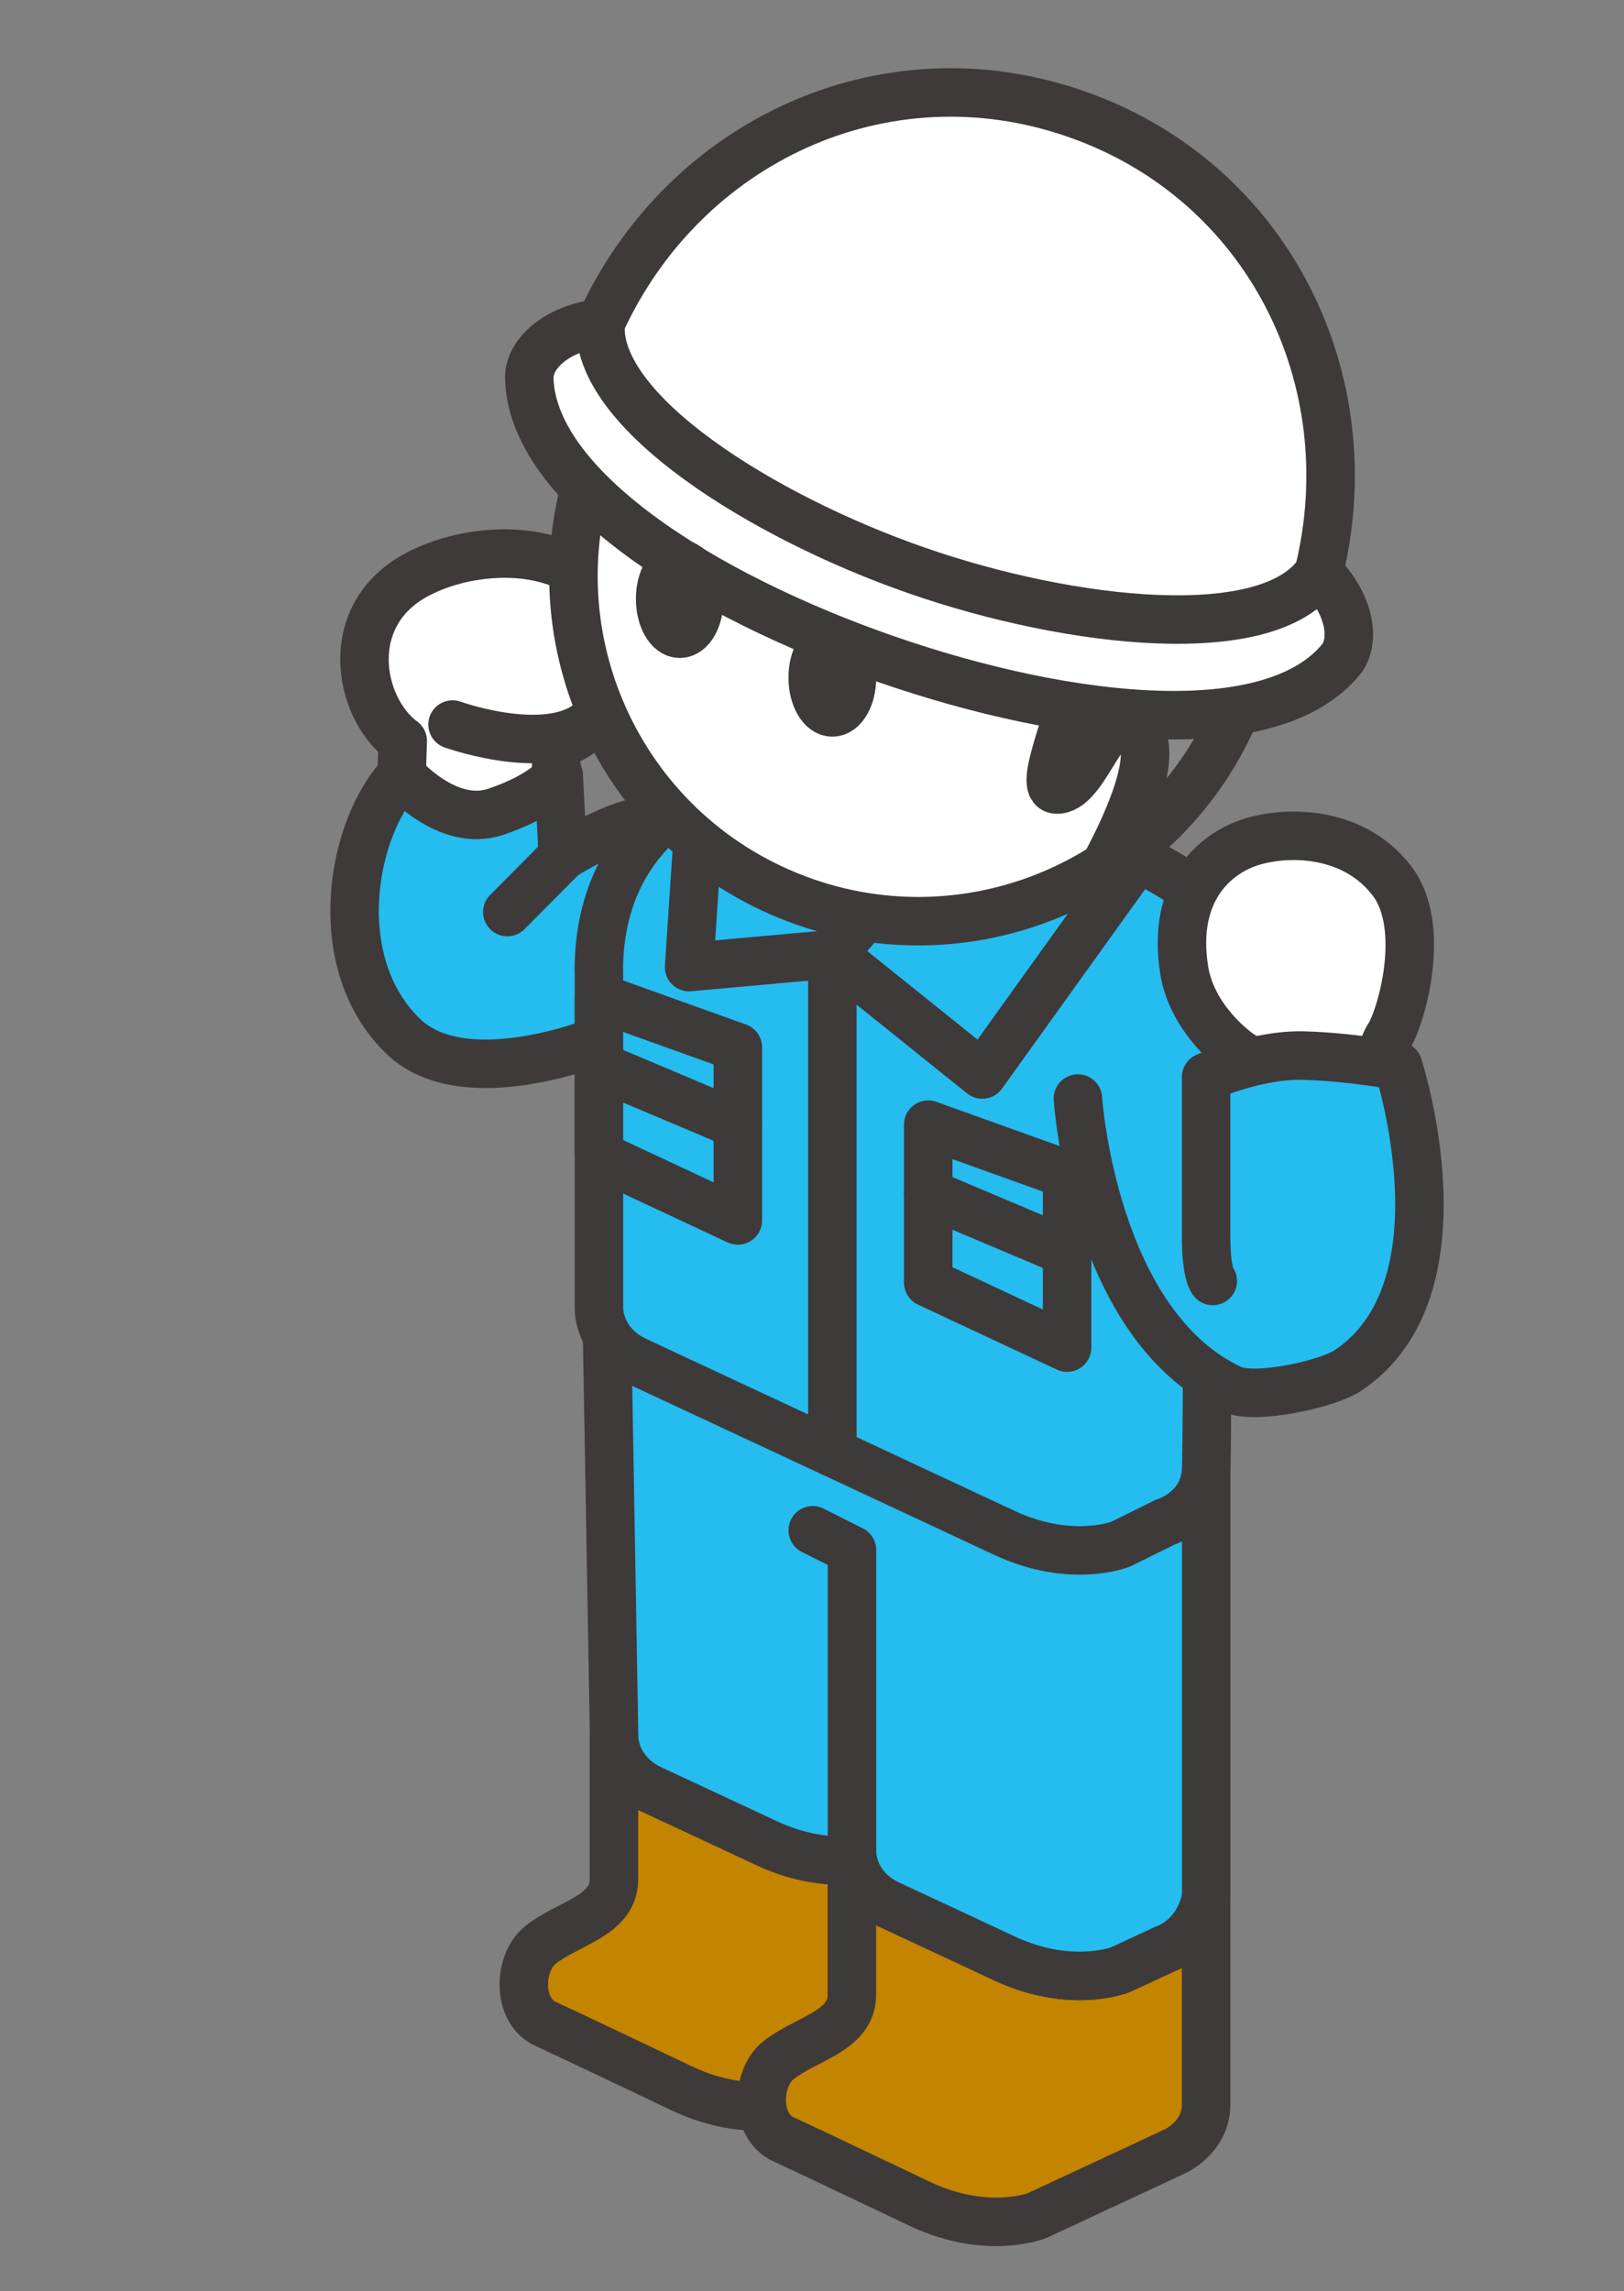 <?xml version="1.0" encoding="UTF-8"?>
<svg id="uuid-471ad2eb-d52d-41f5-8ff9-158652fcc570" data-name="レイヤー 2" xmlns="http://www.w3.org/2000/svg" viewBox="0 0 134 189">
  <rect x="0" y="0" width="134" height="189" fill="#808080" stroke="none"/>
  <g id="uuid-9e2c43d3-15a7-41c1-a62b-c1b1ac614170" data-name="layout">
    <g>
      <g>
        <path d="m33.22,61.12c-3.73-2.79-5.09-10.49,1.3-13.78,6.39-3.3,17.03-2.05,16.4,6.73-.47,6.61-5.02,7.32-5.02,7.32l-.03,9.24h-12.94l.3-9.51Z" style="fill: #fff; stroke: #3e3a39; stroke-linecap: round; stroke-linejoin: round; stroke-width: 4px;"/>
        <path d="m37.34,59.77s9.08,3.27,12.15-1.01" style="fill: #fff; stroke: #3e3a39; stroke-linecap: round; stroke-linejoin: round; stroke-width: 4px;"/>
        <path d="m49.42,85.85s-11.08,4.51-16.13-.34c-6.25-6-4.38-17.07-.17-21.57,0,0,3.76,4.38,7.78,3.03,4.02-1.35,5.2-3.03,5.2-3.03l.34,6.68s5.74-3.62,8.02-2.79" style="fill: #25bcef; stroke: #3e3a39; stroke-linecap: round; stroke-linejoin: round; stroke-width: 4px;"/>
        <g>
          <path d="m79.89,146.93c-.63,3.45-3.36,4.31-3.36,4.31l-3.7,1.72s-4.08,1.65-9.61-.93c0,0-7.11-3.33-9.47-4.42-2.36-1.09-3.09-3.1-3.09-4.41v11.85c0,3-3.83,3.61-6.06,5.39-1.84,1.47-1.97,5.42.4,6.51s11.34,5.37,11.34,5.37c5.53,2.58,9.61.93,9.61.93l11.4-5.31s2.54-1.17,2.54-3.84v-17.18Z" style="fill: #c38400; stroke: #3e3a39; stroke-linecap: round; stroke-linejoin: round; stroke-width: 4px;"/>
          <path d="m50.05,107.67c0,1.31.73,3.32,3.09,4.41,2.36,1.09,9.47,4.41,9.47,4.41,5.53,2.58,9.61.93,9.61.93l3.7-1.72s3.2-.94,3.36-4.3l.62,35.54c-.63,3.45-3.36,4.31-3.36,4.31l-3.7,1.72s-4.08,1.65-9.61-.93c0,0-7.11-3.33-9.47-4.42-2.36-1.09-3.09-3.1-3.09-4.41l-.62-35.54Z" style="fill: #25bcef; stroke: #3e3a39; stroke-linecap: round; stroke-linejoin: round; stroke-width: 4px;"/>
          <path d="m99.52,156.45c-.63,3.45-3.36,4.31-3.36,4.31l-3.7,1.72s-4.08,1.65-9.61-.93c0,0-7.11-3.33-9.47-4.42-2.36-1.09-3.09-3.1-3.09-4.41v11.85c0,3-3.83,3.61-6.06,5.39-1.84,1.47-1.97,5.42.4,6.51,2.36,1.09,11.34,5.37,11.34,5.37,5.53,2.58,9.61.93,9.61.93l11.4-5.31s2.54-1.17,2.54-3.84v-17.18Z" style="fill: #c38400; stroke: #3e3a39; stroke-linecap: round; stroke-linejoin: round; stroke-width: 4px;"/>
          <path d="m70.3,152.72c0,1.31.73,3.32,3.09,4.41,2.36,1.09,9.47,4.42,9.47,4.42,5.53,2.58,9.61.93,9.61.93l3.7-1.72s2.72-.85,3.36-4.31v-35.7c-.15,3.37-3.97,4.47-3.97,4.47l-3.7,1.72s-4.08,1.65-9.61-.93c0,0-7.11-3.33-9.47-4.42-2.36-1.09-3.09-3.1-3.09-4.41" style="fill: #25bcef; stroke: #3e3a39; stroke-linecap: round; stroke-linejoin: round; stroke-width: 4px;"/>
          <path d="m49.42,80.08v27.79c0,1.31.73,3.32,3.09,4.41,2.36,1.09,30.36,14.17,30.36,14.17,5.53,2.58,9.61.93,9.61.93l3.68-1.82s3.2-.94,3.36-4.31c.15-3.37.11-32.61,0-34.14-.88-13.08-8.07-20.05-19.48-23.43-4.11-1.22-9.86-1.16-12.33-1.06-5.85.22-18.3,3.81-18.3,17.46Z" style="fill: #25bcef; stroke: #3e3a39; stroke-linecap: round; stroke-linejoin: round; stroke-width: 4px;"/>
          <polyline points="70.3 152.72 70.3 127.87 67.06 126.24" style="fill: #25bcef; stroke: #3e3a39; stroke-linecap: round; stroke-linejoin: round; stroke-width: 4px;"/>
          <path d="m89.6,95.24c1.47,5.86,4.56,7.91,5.14,10.24,1.54,6.1,11.81,6.86,14.08,5.27,5.58-3.91-.12-20.8-2.07-26.36-2.54-7.24-8.24-11.81-14.79-14.43" style="fill: #25bcef; stroke: #3e3a39; stroke-linecap: round; stroke-linejoin: round; stroke-width: 4px;"/>
          <path d="m71.72,75.2l-3.04,3.51,12.37,9.93,12.37-17.23s-11.2,4.7-21.7,3.79Z" style="fill: #25bcef; stroke: #3e3a39; stroke-linecap: round; stroke-linejoin: round; stroke-width: 4px;"/>
          <polygon points="68.68 78.71 56.86 79.78 57.8 65.61 71.72 75.2 68.68 78.71" style="fill: #25bcef; stroke: #3e3a39; stroke-linecap: round; stroke-linejoin: round; stroke-width: 4px;"/>
          <line x1="68.68" y1="78.71" x2="68.68" y2="119.82" style="fill: #fff; stroke: #3e3a39; stroke-linecap: round; stroke-linejoin: round; stroke-width: 4px;"/>
          <polygon points="76.59 92.78 88.05 96.89 88.05 111.17 76.59 105.81 76.59 92.78" style="fill: #25bcef; stroke: #3e3a39; stroke-linecap: round; stroke-linejoin: round; stroke-width: 4px;"/>
          <line x1="76.59" y1="98.43" x2="88.05" y2="103.27" style="fill: #25bcef; stroke: #3e3a39; stroke-linecap: round; stroke-linejoin: round; stroke-width: 4px;"/>
          <polygon points="49.42 82.29 60.88 86.4 60.88 100.68 49.42 95.32 49.42 82.29" style="fill: #25bcef; stroke: #3e3a39; stroke-linecap: round; stroke-linejoin: round; stroke-width: 4px;"/>
          <line x1="49.42" y1="87.94" x2="60.88" y2="92.78" style="fill: #25bcef; stroke: #3e3a39; stroke-linecap: round; stroke-linejoin: round; stroke-width: 4px;"/>
          <path d="m49.44,36.77c-5.95,14.54,1.03,31.16,15.57,37.1,14.55,5.95,31.16-1.03,37.1-15.57,5.95-14.55-1.03-31.16-15.57-37.1-14.55-5.94-31.16,1.02-37.1,15.57Z" style="fill: #fff; stroke: #3e3a39; stroke-linecap: round; stroke-linejoin: round; stroke-width: 4px;"/>
          <path d="m64.98,21.18c-4.18,1.71-7.73,4.3-10.53,7.46,17.95.51,31.37,11.5,34.93,18.27,1.56,2.96.57,5.57,0,7.83-1.16,4.57-3.72,10.31-2.22,10.39,2.22.11,3.68-5.81,5.56-5.47,3.94.72.32,8.32-1.53,11.74,11.29-7.28,16.16-21.77,10.89-34.66-5.95-14.54-22.56-21.51-37.1-15.57Z" style="fill: #898989; stroke: #3e3a39; stroke-linecap: round; stroke-linejoin: round; stroke-width: 4px;"/>
          <g>
            <path d="m49.56,26.64c6.82-14.94,23.36-22.75,39.19-17.25,15.83,5.49,23.98,21.87,20.07,37.82,2.62,2.68,2.98,5.55,1.92,7.08-5.64,7.11-22.42,5.36-37.61.09-15.19-5.27-29.44-14.31-29.46-23.37.12-1.86,2.18-3.89,5.89-4.37Z" style="fill: #fff; stroke: #3e3a39; stroke-linecap: round; stroke-linejoin: round; stroke-width: 4px;"/>
            <path d="m49.56,26.64c-.56,7.27,13.32,15.99,26.11,20.43,12.79,4.44,29.08,6.2,33.15.15" style="fill: #fff; stroke: #3e3a39; stroke-linecap: round; stroke-linejoin: round; stroke-width: 4px;"/>
          </g>
          <path d="m70.3,55.9c0,1.58-.73,2.87-1.62,2.87s-1.62-1.29-1.62-2.87.73-2.87,1.62-2.87,1.62,1.29,1.62,2.87Z" style="fill: #3e3a39; stroke: #3e3a39; stroke-miterlimit: 10; stroke-width: 4px;"/>
          <path d="m57.71,49.41c0,1.58-.73,2.87-1.62,2.87s-1.62-1.29-1.62-2.87.73-2.87,1.62-2.87,1.62,1.29,1.62,2.87Z" style="fill: #3e3a39; stroke: #3e3a39; stroke-miterlimit: 10; stroke-width: 4px;"/>
        </g>
        <path d="m97.71,80.02c-1.06-6.63,2.64-9.85,6-10.7,3.36-.85,8.27-.44,11.16,3.37,2.89,3.8.75,11.27-.3,12.86-1.04,1.59-.15,3.92-.15,3.92l-11.14.94s.04-2.89-.66-3.26c-.69-.38-4.26-3.07-4.91-7.12Z" style="fill: #fff; stroke: #3e3a39; stroke-linecap: round; stroke-linejoin: round; stroke-width: 4px;"/>
        <path d="m100.07,105.67s-.55-.5-.55-3.7v-13.12s4.17-1.88,8.08-1.77c3.91.11,7.76.85,7.76.85,0,0,6,18.4-4.16,25.14-1.66,1.1-7.64,2.44-9.59,1.53-11.46-5.34-12.67-23.98-12.67-23.98" style="fill: #25bcef; stroke: #3e3a39; stroke-linecap: round; stroke-linejoin: round; stroke-width: 4px;"/>
        <line x1="46.44" y1="70.63" x2="41.86" y2="75.24" style="fill: #25bcef; stroke: #3e3a39; stroke-linecap: round; stroke-linejoin: round; stroke-width: 4px;"/>
      </g>
      <rect width="134" height="189" style="fill: none; opacity: .29;"/>
    </g>
  </g>
</svg>